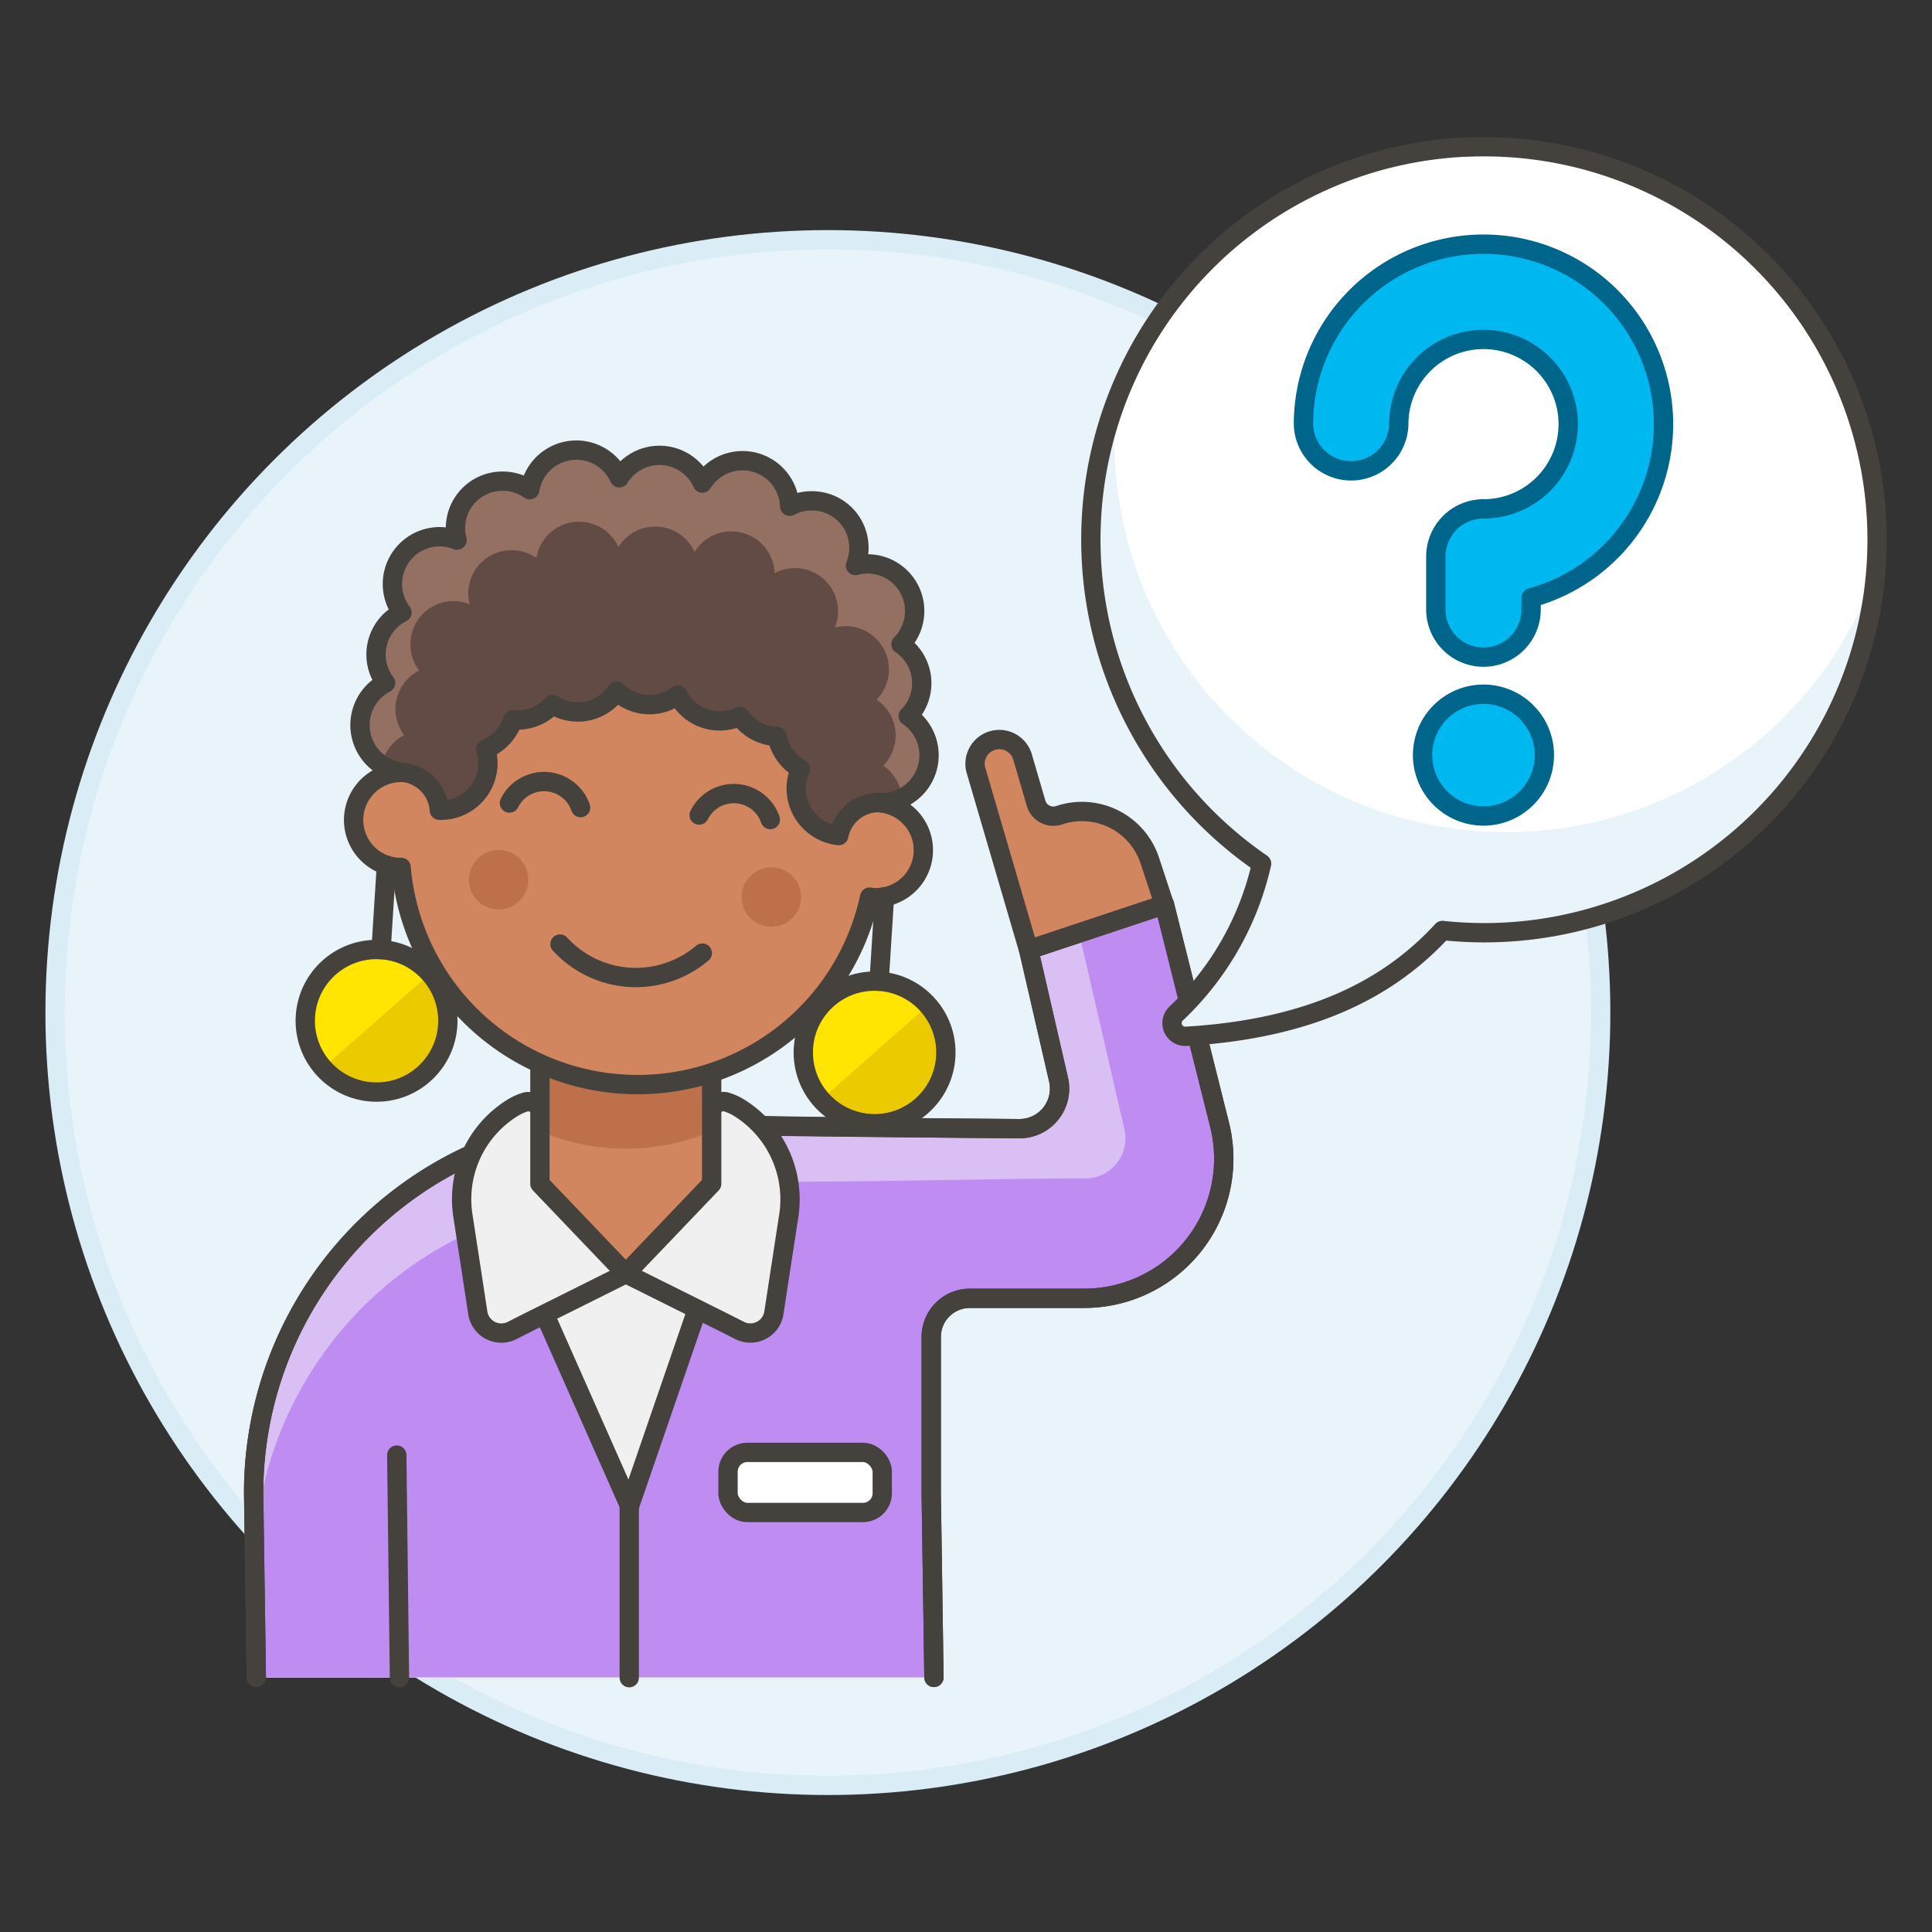 <svg xmlns="http://www.w3.org/2000/svg" viewBox="0 0 100 100"><rect x="0" y="0" width="100" height="100" fill="#333333" stroke="none"/><g class="nc-icon-wrapper"><defs/><circle class="a" cx="42.851" cy="52.41" r="40" fill="#e8f4fa" stroke="#daedf7" stroke-miterlimit="10"/><path class="b" d="M60.268 46.818l-7.03 2.338 1.546 6.717a2.075 2.075 0 0 1-2.038 2.545c-5.275-.043-16.8-.154-18.492-.318q-.928-.089-1.863-.089a19.264 19.264 0 0 0-19.263 19.263l.139 9.548h35.074l-.141-9.548V69.2a2 2 0 0 1 2-2h5.917a7.225 7.225 0 0 0 7.009-8.98z" style="" fill="#f0f0f0"/><path class="b" d="M60.268 46.818l-7.03 2.338 1.546 6.717a2.075 2.075 0 0 1-2.038 2.545c-5.275-.043-16.8-.154-18.492-.318q-.928-.089-1.863-.089a19.264 19.264 0 0 0-19.263 19.263l.139 9.548h35.074l-.141-9.548V69.2a2 2 0 0 1 2-2h5.917a7.225 7.225 0 0 0 7.009-8.98z" style="" fill="#f0f0f0"/><path class="c" d="M63.121 58.219l-2.853-11.4-7.03 2.338 1.547 6.717a2.076 2.076 0 0 1-2.038 2.545c-3.033-.025-9.292-.072-13.4-.139l-6.761 19.667-8.077-18.235a19.249 19.249 0 0 0-11.381 17.562l.139 9.548h35.074l-.141-9.548V69.2a2 2 0 0 1 2-2h5.917a7.225 7.225 0 0 0 7.004-8.981z" style="" fill="#bf8df2"/><path class="d" d="M39.348 61.154c4.107.067 13.777-.182 16.81-.158a2.076 2.076 0 0 0 2.042-2.544l-2.348-10.166-2.614.87 1.547 6.717a2.076 2.076 0 0 1-2.038 2.545c-3.033-.025-9.292-.072-13.4-.139L38.2 61.617z" style="" fill="#dabff5"/><path class="d" d="M24.509 63.7l1.778.024-1.778-4.014a19.249 19.249 0 0 0-11.381 17.564l.031 3.178A19.245 19.245 0 0 1 24.509 63.7z" style="" fill="#dabff5"/><path class="e" d="M48.341 86.822l-.141-9.548V69.2a2 2 0 0 1 2-2h5.917a7.225 7.225 0 0 0 7.009-8.98l-2.853-11.4-7.03 2.338 1.547 6.717a2.076 2.076 0 0 1-2.038 2.545c-3.033-.025-9.292-.072-13.4-.139l-6.766 19.666-8.077-18.235a19.249 19.249 0 0 0-11.381 17.562l.139 9.548" fill="none" stroke="#45413c" stroke-linecap="round" stroke-linejoin="round"/><path class="e" d="M48.341 86.822l-.141-9.548V69.2a2 2 0 0 1 2-2h5.917a7.225 7.225 0 0 0 7.009-8.98l-2.853-11.4-7.03 2.338 1.546 6.717a2.075 2.075 0 0 1-2.038 2.545c-5.275-.043-16.8-.154-18.492-.318q-.928-.089-1.863-.089a19.264 19.264 0 0 0-19.268 19.261l.139 9.548" fill="none" stroke="#45413c" stroke-linecap="round" stroke-linejoin="round"/><path class="f" d="M50.537 39.944a1.255 1.255 0 1 1 2.379-.8l.712 2.432a.931.931 0 0 0 1.191.621 3.7 3.7 0 0 1 4.69 2.329l.756 2.292-7.03 2.338z" stroke="#45413c" stroke-linecap="round" stroke-linejoin="round" fill="#d18660"/><path class="g" d="M32.391 58.515v7.409l-4.9 2.444-.989.5a1.231 1.231 0 0 1-1.771-.913l-.758-4.948a5.564 5.564 0 0 1 2.6-5.692 2.818 2.818 0 0 1 .639-.28c.712-.178 1.452 1.2 2.208 1.112z" fill="#f0f0f0" stroke="#45413c" stroke-linecap="round" stroke-linejoin="round"/><path class="g" d="M40.812 63.018l-.756 4.935a1.23 1.23 0 0 1-1.77.913l-.99-.5-4.905-2.444v-7.407l2.979-.37c.755.088 1.5-1.29 2.208-1.112a2.89 2.89 0 0 1 .693.312 5.585 5.585 0 0 1 2.541 5.673z" fill="#f0f0f0" stroke="#45413c" stroke-linecap="round" stroke-linejoin="round"/><path class="e" d="M20.676 86.842l-.139-11.527" fill="none" stroke="#45413c" stroke-linecap="round" stroke-linejoin="round"/><path class="h" d="M36.836 61.273l-4.446 4.651-4.444-4.651v-6.668h8.89v6.668z" style="" fill="#d18660"/><path class="i" d="M27.946 58.55a11.409 11.409 0 0 0 8.89 0v-3.945h-8.89z" style="" fill="#bd704a"/><path class="e" d="M36.836 61.273l-4.446 4.651-4.444-4.651v-6.668h8.89v6.668z" fill="none" stroke="#45413c" stroke-linecap="round" stroke-linejoin="round"/><g><path class="f" d="M45.473 41.545l.2-3.069a12.3 12.3 0 1 0-24.551-1.56l-.2 3.069a2.46 2.46 0 0 0-.312 4.915c.052 0 .1-.006.152-.006a12.284 12.284 0 0 0 24.25 1.54c.051.007.1.022.149.025a2.46 2.46 0 1 0 .312-4.91z" stroke="#45413c" stroke-linecap="round" stroke-linejoin="round" fill="#d18660"/><circle class="i" cx="25.808" cy="45.534" r="1.538" style="" fill="#bd704a"/><circle class="i" cx="39.925" cy="46.43" r="1.538" style="" fill="#bd704a"/><path class="e" d="M36.351 49.333a5.317 5.317 0 0 1-7.365-.468" fill="none" stroke="#45413c" stroke-linecap="round" stroke-linejoin="round"/><path class="e" d="M30.051 41.8a2 2 0 0 0-3.683-.234" fill="none" stroke="#45413c" stroke-linecap="round" stroke-linejoin="round"/><path class="e" d="M39.871 42.421a2 2 0 0 0-3.682-.234" fill="none" stroke="#45413c" stroke-linecap="round" stroke-linejoin="round"/><circle class="j" cx="19.49" cy="52.836" r="3.69" style="" fill="#ebcb00"/><path class="k" d="M16.72 55.274a3.69 3.69 0 1 1 5.539-4.874z" style="" fill="#ffe500"/><circle class="e" cx="19.49" cy="52.836" r="3.69" fill="none" stroke="#45413c" stroke-linecap="round" stroke-linejoin="round"/><path class="e" d="M19.724 49.153l.277-4.374" fill="none" stroke="#45413c" stroke-linecap="round" stroke-linejoin="round"/><circle class="j" cx="45.268" cy="54.473" r="3.69" style="" fill="#ebcb00"/><path class="k" d="M42.5 56.912a3.69 3.69 0 0 1 5.539-4.878z" style="" fill="#ffe500"/><circle class="e" cx="45.268" cy="54.473" r="3.69" fill="none" stroke="#45413c" stroke-linecap="round" stroke-linejoin="round"/><path class="e" d="M45.502 50.79l.278-4.373" fill="none" stroke="#45413c" stroke-linecap="round" stroke-linejoin="round"/><path class="l" d="M47.013 37.067a2.43 2.43 0 0 0-.379-3.722 2.438 2.438 0 0 0-2.356-4.075 2.428 2.428 0 0 0-2.127-3.343 2.437 2.437 0 0 0-1.276.276 2.443 2.443 0 0 0-4.519-1.2 2.44 2.44 0 0 0-4.3-.273 2.443 2.443 0 0 0-4.635.616 2.43 2.43 0 0 0-1.231-.434 2.427 2.427 0 0 0-2.532 3.046 2.433 2.433 0 0 0-.732-.172 2.447 2.447 0 0 0-2.12 3.917 2.432 2.432 0 0 0-.848 3.644 2.46 2.46 0 0 0 .961 4.636h.012a2.123 2.123 0 0 1 1.81 1.955 2.436 2.436 0 0 0 2.4-3.171 2.45 2.45 0 0 0 1.409-1.515c.029 0 .055.011.084.013a2.443 2.443 0 0 0 1.961-.8 2.421 2.421 0 0 0 3.326-.69 2.412 2.412 0 0 0 3.161.2 2.419 2.419 0 0 0 3.211 1.1 2.445 2.445 0 0 0 1.844 1.042h.085a2.454 2.454 0 0 0 1.214 1.683 2.408 2.408 0 0 0-.22.854 2.458 2.458 0 0 0 2.2 2.595 2.122 2.122 0 0 1 2.042-1.71h.012a2.453 2.453 0 0 0 1.54-4.478z" style="" fill="#614b44"/><path class="m" d="M47.013 37.067a2.43 2.43 0 0 0-.379-3.722 2.438 2.438 0 0 0-2.356-4.075 2.428 2.428 0 0 0-2.127-3.343 2.437 2.437 0 0 0-1.276.276 2.443 2.443 0 0 0-4.519-1.2 2.44 2.44 0 0 0-4.3-.273 2.443 2.443 0 0 0-4.635.616 2.43 2.43 0 0 0-1.231-.434 2.427 2.427 0 0 0-2.532 3.046 2.433 2.433 0 0 0-.732-.172 2.447 2.447 0 0 0-2.12 3.917 2.432 2.432 0 0 0-.848 3.644 2.439 2.439 0 0 0-.2 4.243 2.242 2.242 0 0 1 1.163-1.542 2.229 2.229 0 0 1 .777-3.34 2.23 2.23 0 0 1-.449-1.483 2.225 2.225 0 0 1 3.064-1.949 2.225 2.225 0 0 1-.073-.685 2.243 2.243 0 0 1 3.522-1.71 2.24 2.24 0 0 1 4.249-.564 2.236 2.236 0 0 1 3.939.25 2.24 2.24 0 0 1 4.143 1.1 2.233 2.233 0 0 1 3.119 2.812 2.24 2.24 0 0 1 2.159 3.736 2.227 2.227 0 0 1 .348 3.411 2.243 2.243 0 0 1 .959 1.677 2.44 2.44 0 0 0 .335-4.235z" style="" fill="#947063"/><path class="e" d="M47.013 37.067a2.43 2.43 0 0 0-.379-3.722 2.438 2.438 0 0 0-2.356-4.075 2.428 2.428 0 0 0-2.127-3.343 2.437 2.437 0 0 0-1.276.276 2.443 2.443 0 0 0-4.519-1.2 2.44 2.44 0 0 0-4.3-.273 2.443 2.443 0 0 0-4.635.616 2.43 2.43 0 0 0-1.231-.434 2.427 2.427 0 0 0-2.532 3.046 2.433 2.433 0 0 0-.732-.172 2.447 2.447 0 0 0-2.12 3.917 2.432 2.432 0 0 0-.848 3.644 2.46 2.46 0 0 0 .961 4.636h.012a2.123 2.123 0 0 1 1.81 1.955 2.436 2.436 0 0 0 2.4-3.171 2.45 2.45 0 0 0 1.409-1.515c.029 0 .055.011.084.013a2.443 2.443 0 0 0 1.961-.8 2.421 2.421 0 0 0 3.326-.69 2.412 2.412 0 0 0 3.161.2 2.419 2.419 0 0 0 3.211 1.1 2.445 2.445 0 0 0 1.844 1.042h.085a2.454 2.454 0 0 0 1.214 1.683 2.408 2.408 0 0 0-.22.854 2.458 2.458 0 0 0 2.2 2.595 2.122 2.122 0 0 1 2.042-1.71h.012a2.453 2.453 0 0 0 1.54-4.478z" fill="none" stroke="#45413c" stroke-linecap="round" stroke-linejoin="round"/></g><g><path class="n" d="M75.825 7.613A20.337 20.337 0 0 0 65.3 44.7a15.3 15.3 0 0 1-4.428 7.766.683.683 0 0 0 .517 1.173c6.7-.4 10.632-2.609 13.27-5.477a20.679 20.679 0 0 0 2.152.116 20.342 20.342 0 1 0-.982-40.66z" style="" fill="#fff"/><path class="o" d="M57.771 20.825a20.3 20.3 0 0 0 39.306 8.822 20.342 20.342 0 0 1-20.27 18.626 20.679 20.679 0 0 1-2.152-.116c-2.638 2.868-6.574 5.082-13.27 5.477a.683.683 0 0 1-.517-1.173A15.3 15.3 0 0 0 65.3 44.7a20.31 20.31 0 0 1-8.825-17.23 19.911 19.911 0 0 1 1.296-6.645z" style="" fill="#e8f4fa"/><path class="e" d="M75.825 7.613A20.337 20.337 0 0 0 65.3 44.7a15.3 15.3 0 0 1-4.428 7.766.683.683 0 0 0 .517 1.173c6.7-.4 10.632-2.609 13.27-5.477a20.679 20.679 0 0 0 2.152.116 20.342 20.342 0 1 0-.982-40.66z" fill="none" stroke="#45413c" stroke-linecap="round" stroke-linejoin="round"/><path class="p" d="M76.784 34.013a2.469 2.469 0 0 1-2.466-2.466v-2.741a2.469 2.469 0 0 1 2.466-2.467 4.385 4.385 0 1 0-4.384-4.385 2.467 2.467 0 0 1-4.933 0 9.318 9.318 0 1 1 11.783 8.988v.605a2.469 2.469 0 0 1-2.466 2.466z" stroke-linecap="round" stroke-linejoin="round" fill="#00b8f0" stroke="#00658a"/><circle class="p" cx="76.784" cy="39.084" r="3.152" stroke-linecap="round" stroke-linejoin="round" fill="#00b8f0" stroke="#00658a"/></g><path class="e" d="M32.569 77.58v9.258" fill="none" stroke="#45413c" stroke-linecap="round" stroke-linejoin="round"/><rect class="q" x="37.682" y="75.176" width="7.984" height="3.111" rx="1" ry="1" stroke="#45413c" stroke-linecap="round" stroke-linejoin="round" fill="#fff"/></g></svg>
